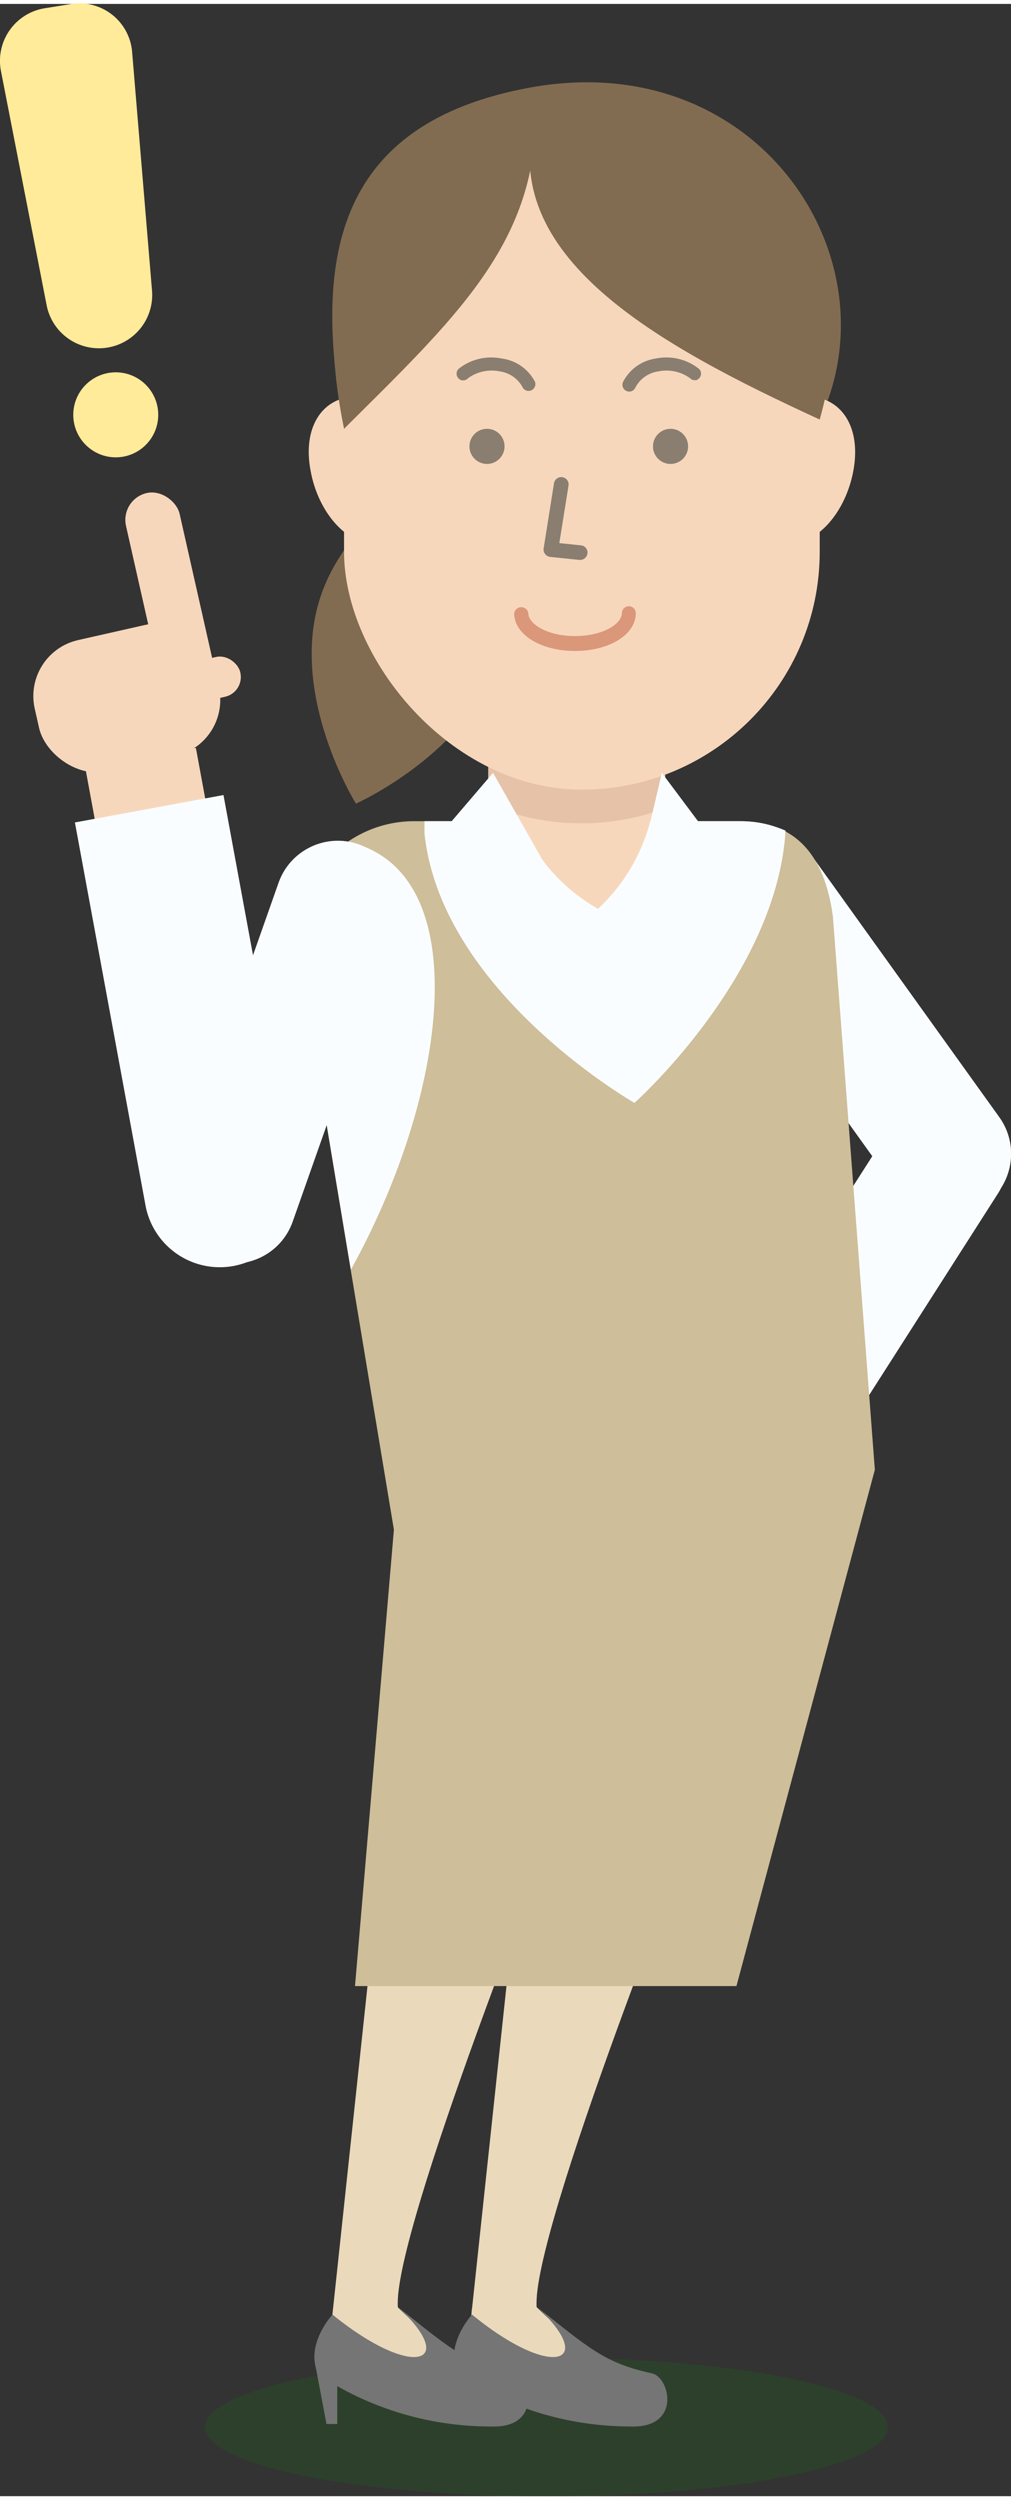<svg xmlns="http://www.w3.org/2000/svg" viewBox="0 0 53.54 131.92" width="53" height="131"><rect x="0" y="0" width="53.54" height="131.92" fill="#333333" stroke="none"/><defs><style>.cls-1{fill:#245b1e;opacity:0.33;}.cls-2{fill:#826c51;}.cls-3{fill:#fafdff;}.cls-4{fill:#f7d7bc;}.cls-5{fill:#eadabb;}.cls-6{fill:#757575;}.cls-7{fill:#e5c2a8;}.cls-8{fill:#cebe99;}.cls-9{fill:#897e6f;}.cls-10{fill:#db9779;}.cls-11{fill:#ffeb99;}</style></defs><title>fig_industry01_1</title><g id="レイヤー_2" data-name="レイヤー 2"><g id="レイヤー_9" data-name="レイヤー 9"><ellipse class="cls-1" cx="28.94" cy="128.26" rx="18.08" ry="3.67"/><path class="cls-2" d="M26.47,34.52c-1.57,5.12-7.62,7.81-7.62,7.81s-3.51-5.62-1.94-10.75,7.63-7.81,7.63-7.81S28,29.39,26.47,34.52Z"/><path class="cls-2" d="M18.22,22.49c-1.61-8.73-.69-16.15,9.89-18.07,12-2.16,19.35,9,15.3,17.59C23.86,22.92,18.22,22.49,18.22,22.49Z"/><rect class="cls-3" x="42.02" y="42.44" width="6.67" height="23.33" rx="3.33" transform="translate(-23.04 36.58) rotate(-35.66)"/><rect class="cls-3" x="43.09" y="56.75" width="6.67" height="20.16" rx="3.33" transform="translate(43.3 -14.48) rotate(32.59)"/><rect class="cls-4" x="5.19" y="39.85" width="5.95" height="7.9" transform="translate(-7.81 2.21) rotate(-10.45)"/><rect class="cls-4" x="1.83" y="33.18" width="9.76" height="7.12" rx="3.04" transform="translate(-7.92 2.38) rotate(-12.72)"/><rect class="cls-4" x="7.62" y="25.75" width="2.91" height="11.83" rx="1.46" transform="translate(-6.75 2.77) rotate(-12.72)"/><rect class="cls-4" x="7.94" y="34.84" width="4.84" height="2.16" rx="1.07" transform="translate(-7.65 3.16) rotate(-12.72)"/><path class="cls-4" d="M18.9,20.78c-1.79,0-2.9,1.58-2.45,3.94.39,2.14,1.86,3.94,3.65,3.94Z"/><path class="cls-4" d="M42.73,20.78c1.79,0,2.9,1.58,2.46,3.94-.4,2.14-1.86,3.94-3.66,3.94Z"/><polygon class="cls-5" points="24.99 122 24.9 124.11 31.23 125.72 30.8 124.17 27.79 121.32 24.99 122"/><path class="cls-5" d="M37.05,95.76H27.8l-3,28.08h3s.75-.31.62-1.92C28.11,118,37.05,95.76,37.05,95.76Z"/><path class="cls-6" d="M25,122.31s-1.5,1.6-.75,3.17a16.54,16.54,0,0,0,9.13,2.75c2.71.11,2.11-2.59,1.15-2.81-2.48-.54-3.28-1.29-6.07-3.5C31.67,124.92,29.21,125.76,25,122.31Z"/><polygon class="cls-6" points="25.21 128.1 24.64 128.1 24.07 125.08 25.21 125.08 25.21 128.1"/><polygon class="cls-5" points="17.64 122 17.55 124.11 23.88 125.72 23.44 124.17 20.43 121.32 17.64 122"/><rect class="cls-4" x="25.86" y="38.09" width="9.33" height="10.63"/><path class="cls-5" d="M29.69,95.76H20.44l-3,28.08h3s.75-.31.63-1.92C20.76,118,29.69,95.76,29.69,95.76Z"/><path class="cls-7" d="M25.86,42.37a12.44,12.44,0,0,0,5,1h0a12.42,12.42,0,0,0,4.37-.8V38.09H25.86Z"/><rect class="cls-4" x="18.22" y="7.38" width="25.19" height="34.21" rx="12.59"/><path class="cls-8" d="M44.11,48.32c-.41-3.07-1.82-5.06-4.92-5.06H36.77c-1.42,1.74-5,7.06-5,7.06S27,47.15,26.19,43.26H21.93a6.19,6.19,0,0,0-6.14,7l5.07,30.5L18.8,104.92H39l7.33-27.33Z"/><path class="cls-3" d="M39.19,43.26H34.44a9.73,9.73,0,0,1-2.77,4.64,9.53,9.53,0,0,1-4.11-4.64H22.48c0,.22,0,.43,0,.65.89,8.43,11.12,14.26,11.12,14.26s7.54-6.72,8-14.41A6,6,0,0,0,39.19,43.26Z"/><polygon class="cls-3" points="23.92 43.26 26.11 40.7 29.3 46.32 23.92 43.26"/><polygon class="cls-3" points="33.6 46.9 35.05 40.7 37.48 43.95 33.6 46.9"/><path class="cls-3" d="M18.43,44.35a6.19,6.19,0,0,0-2.64,5.91L18.58,67C23.85,57.5,25.18,45.84,18.43,44.35Z"/><path class="cls-6" d="M17.61,122.31s-1.5,1.6-.75,3.17A16.46,16.46,0,0,0,26,128.23c2.71.11,2.12-2.59,1.15-2.81-2.48-.54-3.27-1.29-6.06-3.5C24.32,124.92,21.86,125.76,17.61,122.31Z"/><polygon class="cls-6" points="17.86 128.1 17.29 128.1 16.72 125.08 17.86 125.08 17.86 128.1"/><circle class="cls-9" cx="25.79" cy="23.42" r="0.93"/><path class="cls-9" d="M24.41,19.91a.38.38,0,0,1-.13-.09.36.36,0,0,1,0-.5,2.78,2.78,0,0,1,2.29-.55A2.32,2.32,0,0,1,28.33,20a.36.36,0,0,1-.64.32,1.63,1.63,0,0,0-1.23-.87,2.13,2.13,0,0,0-1.67.36A.36.36,0,0,1,24.41,19.91Z"/><circle class="cls-9" cx="35.51" cy="23.42" r="0.93"/><path class="cls-9" d="M36.89,19.91a.38.38,0,0,0,.13-.09.35.35,0,0,0,0-.5,2.77,2.77,0,0,0-2.29-.55A2.32,2.32,0,0,0,33,20a.36.36,0,0,0,.16.48.35.35,0,0,0,.48-.16,1.63,1.63,0,0,1,1.23-.87,2.13,2.13,0,0,1,1.67.36A.37.37,0,0,0,36.89,19.91Z"/><path class="cls-9" d="M30.73,29.43h-.05l-1.55-.16a.39.39,0,0,1-.26-.15.38.38,0,0,1-.08-.3l.55-3.46a.39.39,0,0,1,.77.12l-.49,3.06,1.15.12a.38.38,0,0,1,.34.42A.39.39,0,0,1,30.73,29.43Z"/><path class="cls-10" d="M30.45,34.25c-1.8,0-3.22-.86-3.22-2a.38.38,0,0,1,.75,0c0,.57,1,1.21,2.47,1.21s2.48-.64,2.48-1.21a.38.38,0,0,1,.37-.37.37.37,0,0,1,.37.37C33.67,33.39,32.26,34.25,30.45,34.25Z"/><path class="cls-2" d="M18.22,22.49C15.86,11,21.5,7.38,28.37,5.88,28.37,12.76,24,16.73,18.22,22.49Z"/><path class="cls-2" d="M28.37,5.88C26.28,13.33,34.71,18,43.41,22,45.61,14.19,43,6.38,28.37,5.88Z"/><rect class="cls-3" x="11.79" y="43.82" width="6.67" height="23.33" rx="3.33" transform="translate(19.31 -1.87) rotate(19.42)"/><path class="cls-3" d="M6.2,42.39h7.92a0,0,0,0,1,0,0V63a4,4,0,0,1-4,4h0a4,4,0,0,1-4-4V42.39a0,0,0,0,1,0,0Z" transform="translate(-9.74 2.75) rotate(-10.45)"/><circle class="cls-11" cx="6.13" cy="21.75" r="2.25"/><path class="cls-11" d="M5.63,18.2h0A2.82,2.82,0,0,1,2.48,16L.05,3.55A2.82,2.82,0,0,1,2.43.22L3.8,0A2.8,2.8,0,0,1,7,2.58L8.05,15.17A2.82,2.82,0,0,1,5.63,18.2Z"/></g></g></svg>